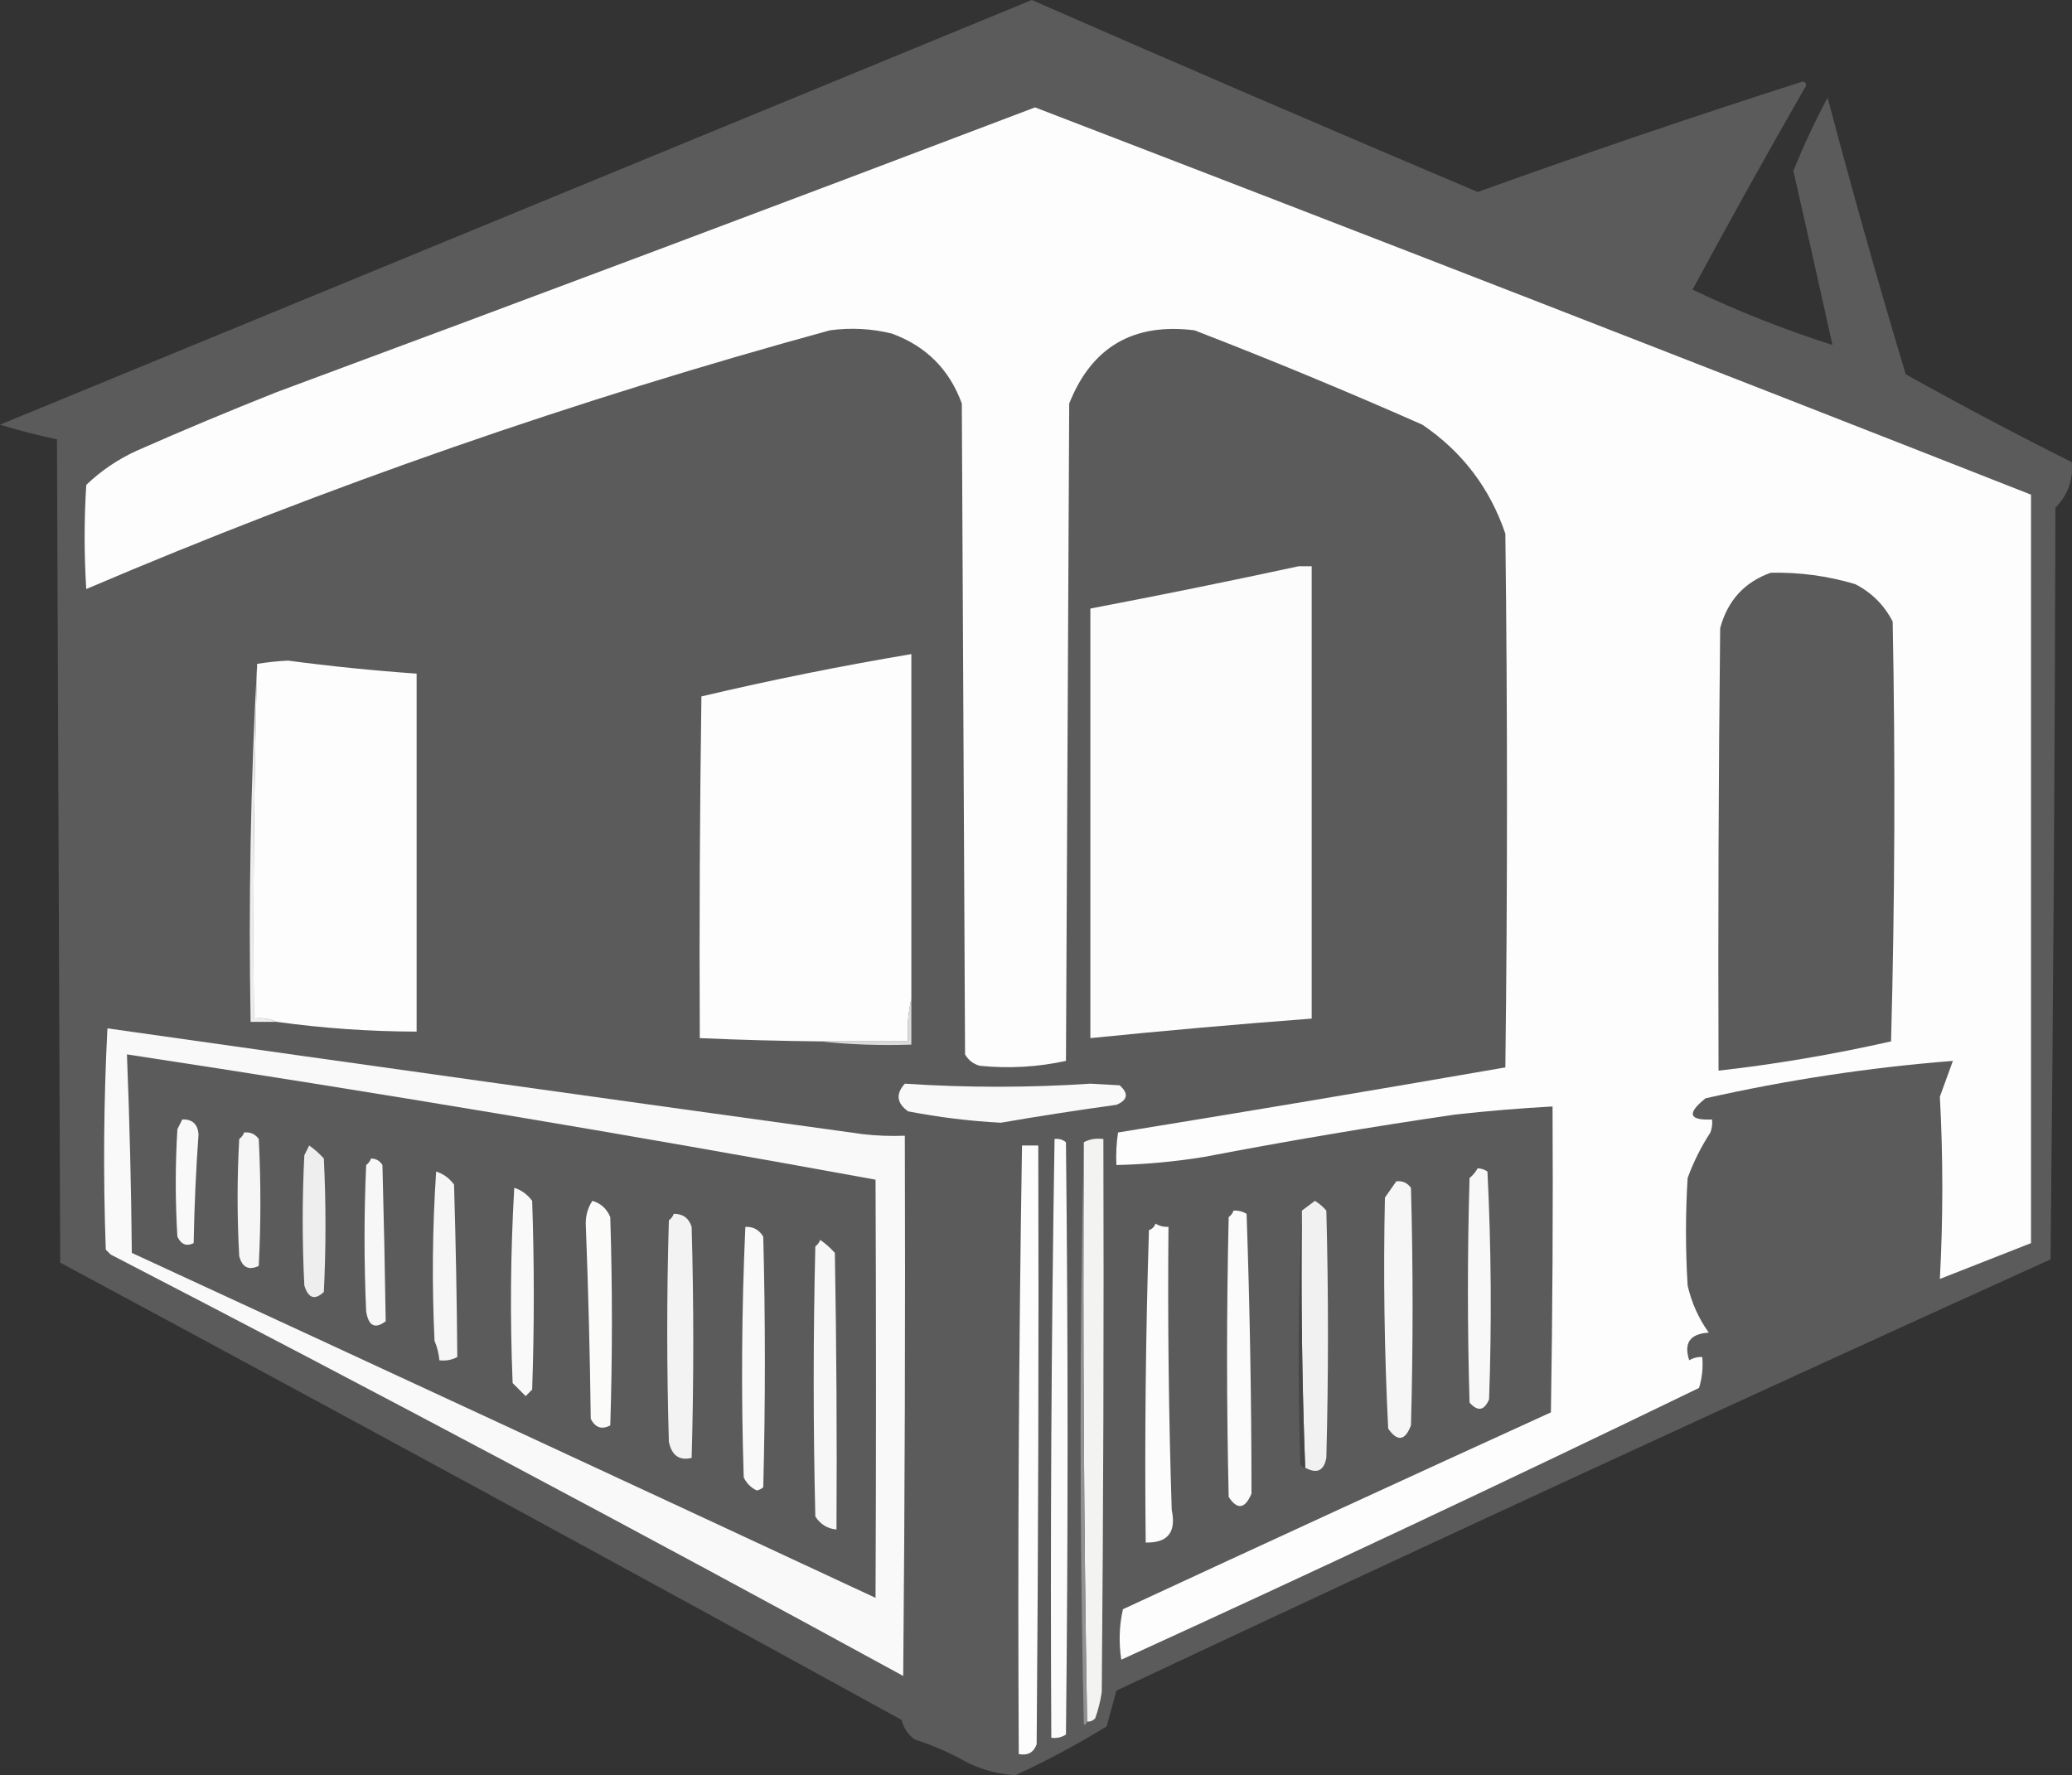 <?xml version="1.0" encoding="UTF-8" standalone="no"?>
<svg
   version="1.1"
   width="636.595"
   height="545.5"
   style="clip-rule:evenodd;fill-rule:evenodd;image-rendering:optimizeQuality;shape-rendering:geometricPrecision;text-rendering:geometricPrecision"
   id="svg130"
   sodipodi:docname="casarao.svg"
   inkscape:version="1.2.2 (b0a8486541, 2022-12-01)"
   xmlns:inkscape="http://www.inkscape.org/namespaces/inkscape"
   xmlns:sodipodi="http://sodipodi.sourceforge.net/DTD/sodipodi-0.dtd"
   xmlns="http://www.w3.org/2000/svg"
   xmlns:svg="http://www.w3.org/2000/svg">
  <rect width="100%" height="100%" fill="#333333" stroke="none"/>
  <defs
     id="defs134" />
  <sodipodi:namedview
     id="namedview132"
     pagecolor="#ffffff"
     bordercolor="#000000"
     borderopacity="0.25"
     inkscape:showpageshadow="2"
     inkscape:pageopacity="0.0"
     inkscape:pagecheckerboard="0"
     inkscape:deskcolor="#d1d1d1"
     showgrid="false"
     inkscape:zoom="1.1683835"
     inkscape:cx="11.126484"
     inkscape:cy="166.04138"
     inkscape:window-width="1920"
     inkscape:window-height="1031"
     inkscape:window-x="0"
     inkscape:window-y="25"
     inkscape:window-maximized="1"
     inkscape:current-layer="svg130" />
  <g
     id="g8"
     transform="translate(-193.5,-210.5)"
     style="stroke:none">
    <path
       style="opacity:1;stroke:none"
       fill="#5c5b5c"
       d="m 510.5,210.5 c 45.518,19.924 91.185,39.59 137,59 33.132,-11.933 66.465,-23.266 100,-34 1.021,0.502 1.188,1.168 0.5,2 -11.754,20.505 -23.254,41.172 -34.5,62 13.956,6.651 28.29,12.318 43,17 -3.944,-17.823 -7.944,-35.657 -12,-53.5 3.1,-7.699 6.6,-15.199 10.5,-22.5 7.54,28.5 15.54,56.833 24,85 16.785,9.375 33.785,18.375 51,27 0.527,5.418 -1.14,10.085 -5,14 -0.167,77.002 -0.667,154.002 -1.5,231 -95.963,43.489 -191.63,87.656 -287,132.5 -1,3.667 -2,7.333 -3,11 -9.015,5.509 -18.349,10.509 -28,15 -5.206,-0.287 -10.206,-1.62 -15,-4 -5.099,-2.883 -10.433,-5.217 -16,-7 -2.062,-1.532 -3.396,-3.532 -4,-6 C 384.573,691.785 298.406,644.952 212,598.5 c -0.333,-84.333 -0.667,-168.667 -1,-253 -5.882,-1.232 -11.716,-2.732 -17.5,-4.5 105.756,-43.553 211.422,-87.053 317,-130.5 z"
       id="path6" />
  </g>
  <g
     id="g12"
     transform="translate(-193.5,-210.5)"
     style="stroke:none">
    <path
       style="opacity:1;stroke:none"
       fill="#fdfdfd"
       d="m 511.5,243.5 c 102.169,39.278 204.169,78.944 306,119 0,76.667 0,153.333 0,230 -9.333,3.667 -18.667,7.333 -28,11 1.001,-18.675 1.001,-37.342 0,-56 1.345,-3.672 2.678,-7.339 4,-11 -25.62,2.017 -50.953,5.85 -76,11.5 -5.81,4.654 -5.143,6.821 2,6.5 0.157,1.373 -0.01,2.707 -0.5,4 -2.861,4.388 -5.194,9.054 -7,14 -0.667,11 -0.667,22 0,33 1.208,5.304 3.375,10.137 6.5,14.5 -5.761,0.342 -7.761,3.175 -6,8.5 1.236,-0.746 2.57,-1.079 4,-1 0.284,3.277 -0.049,6.443 -1,9.5 -58.88,28.524 -118.047,56.358 -177.5,83.5 -0.804,-5.251 -0.637,-10.418 0.5,-15.5 43.789,-20.312 87.622,-40.478 131.5,-60.5 0.5,-31.332 0.667,-62.665 0.5,-94 -10.019,0.553 -20.019,1.386 -30,2.5 -25.774,3.763 -51.441,8.096 -77,13 -8.947,1.457 -17.947,2.29 -27,2.5 -0.165,-3.35 0.002,-6.683 0.5,-10 39.683,-6.447 79.35,-13.114 119,-20 0.667,-54.667 0.667,-109.333 0,-164 -4.764,-14.037 -13.264,-25.204 -25.5,-33.5 -23.105,-10.219 -46.438,-19.886 -70,-29 -18.78,-2.369 -31.614,5.131 -38.5,22.5 -0.333,67.333 -0.667,134.667 -1,202 -8.704,1.897 -17.538,2.397 -26.5,1.5 -1.992,-0.574 -3.492,-1.741 -4.5,-3.5 -0.333,-66.667 -0.667,-133.333 -1,-200 -3.807,-10.474 -10.974,-17.641 -21.5,-21.5 -6.249,-1.536 -12.583,-1.87 -19,-1 -78.292,21.426 -154.459,47.926 -228.5,79.5 -0.667,-10.667 -0.667,-21.333 0,-32 4.561,-4.366 9.728,-7.866 15.5,-10.5 14.218,-6.276 28.552,-12.276 43,-18 77.871,-28.898 155.537,-58.064 233,-87.5 z"
       id="path10" />
  </g>
  <g
     id="g16"
     transform="translate(-193.5,-210.5)"
     style="stroke:none">
    <path
       style="opacity:1;stroke:none"
       fill="#fcfcfc"
       d="m 592.5,384.5 c 1.333,0 2.667,0 4,0 0,46.333 0,92.667 0,139 -22.696,1.719 -45.363,3.719 -68,6 0,-44 0,-88 0,-132 21.494,-4.098 42.827,-8.432 64,-13 z"
       id="path14" />
  </g>
  <g
     id="g20"
     transform="translate(-193.5,-210.5)"
     style="stroke:none">
    <path
       style="opacity:1;stroke:none"
       fill="#5c5b5c"
       d="m 737.5,386.5 c 8.851,-0.196 17.518,0.97 26,3.5 5.07,2.614 8.903,6.448 11.5,11.5 0.833,43.004 0.667,86.004 -0.5,129 -17.494,3.971 -35.161,6.971 -53,9 -0.167,-45.335 0,-90.668 0.5,-136 2.283,-8.444 7.45,-14.111 15.5,-17 z"
       id="path18" />
  </g>
  <g
     id="g24"
     transform="translate(-193.5,-210.5)"
     style="stroke:none">
    <path
       style="opacity:1;stroke:none"
       fill="#fdfdfd"
       d="m 473.5,517.5 c -0.985,4.134 -1.318,8.468 -1,13 -9,0 -18,0 -27,0 -12.34,-0.122 -24.674,-0.455 -37,-1 -0.167,-35.002 0,-70.002 0.5,-105 21.331,-5.033 42.831,-9.366 64.5,-13 0,35.333 0,70.667 0,106 z"
       id="path22" />
  </g>
  <g
     id="g28"
     transform="translate(-193.5,-210.5)"
     style="stroke:none">
    <path
       style="opacity:1;stroke:none"
       fill="#fdfdfd"
       d="m 278.5,524.5 c -2.107,-0.968 -4.441,-1.302 -7,-1 -0.326,-36.406 0.007,-72.739 1,-109 3.133,-0.511 6.3,-0.844 9.5,-1 13.13,1.737 26.297,3.07 39.5,4 0,36.667 0,73.333 0,110 -14.452,-0.035 -28.786,-1.035 -43,-3 z"
       id="path26" />
  </g>
  <g
     id="g32"
     transform="translate(-193.5,-210.5)"
     style="stroke:none">
    <path
       style="opacity:1;stroke:none"
       fill="#ededed"
       d="m 272.5,414.5 c -0.993,36.261 -1.326,72.594 -1,109 2.559,-0.302 4.893,0.032 7,1 -2.667,0 -5.333,0 -8,0 -0.66,-37.015 0.006,-73.682 2,-110 z"
       id="path30" />
  </g>
  <g
     id="g36"
     transform="translate(-193.5,-210.5)"
     style="stroke:none">
    <path
       style="opacity:1;stroke:none"
       fill="#f9f9f9"
       d="m 226.5,526.5 c 77.299,10.971 154.633,21.805 232,32.5 4.321,0.499 8.654,0.666 13,0.5 0.167,55.334 0,110.668 -0.5,166 C 390.388,681.442 309.222,638.275 227.5,596 c -0.5,-0.5 -1,-1 -1.5,-1.5 -0.822,-22.739 -0.655,-45.406 0.5,-68 z"
       id="path34" />
  </g>
  <g
     id="g40"
     transform="translate(-193.5,-210.5)"
     style="stroke:none">
    <path
       style="opacity:1;stroke:none"
       fill="#dcdbdc"
       d="m 473.5,517.5 c 0,4.667 0,9.333 0,14 -9.515,0.327 -18.848,-0.006 -28,-1 9,0 18,0 27,0 -0.318,-4.532 0.015,-8.866 1,-13 z"
       id="path38" />
  </g>
  <g
     id="g44"
     transform="translate(-193.5,-210.5)"
     style="stroke:none">
    <path
       style="opacity:1;stroke:none"
       fill="#5c5b5c"
       d="m 232.5,534.5 c 76.837,11.689 153.504,24.522 230,38.5 0.183,42.758 0.183,85.591 0,128.5 -76.12,-35.477 -152.287,-70.811 -228.5,-106 -0.19,-20.376 -0.69,-40.71 -1.5,-61 z"
       id="path42" />
  </g>
  <g
     id="g48"
     transform="translate(-193.5,-210.5)"
     style="stroke:none">
    <path
       style="opacity:1;stroke:none"
       fill="#faf9f9"
       d="m 471.5,543.5 c 18.999,1.257 37.999,1.257 57,0 3,0.167 6,0.333 9,0.5 2.826,2.522 2.493,4.522 -1,6 -11.872,1.63 -23.705,3.463 -35.5,5.5 -9.6,-0.507 -19.1,-1.673 -28.5,-3.5 -3.514,-2.532 -3.847,-5.365 -1,-8.5 z"
       id="path46" />
  </g>
  <g
     id="g52"
     transform="translate(-193.5,-210.5)"
     style="stroke:none">
    <path
       style="opacity:1;stroke:none"
       fill="#f9f9f9"
       d="m 249.5,554.5 c 3.041,-0.121 4.708,1.379 5,4.5 -0.801,11.133 -1.301,22.3 -1.5,33.5 -2.19,1.084 -3.856,0.417 -5,-2 -0.667,-11 -0.667,-22 0,-33 0.513,-1.027 1.013,-2.027 1.5,-3 z"
       id="path50" />
  </g>
  <g
     id="g56"
     transform="translate(-193.5,-210.5)"
     style="stroke:none">
    <path
       style="opacity:1;stroke:none"
       fill="#f6f6f6"
       d="m 268.5,558.5 c 1.89,-0.203 3.39,0.463 4.5,2 0.667,13 0.667,26 0,39 -3.084,1.459 -5.084,0.459 -6,-3 -0.667,-12 -0.667,-24 0,-36 0.717,-0.544 1.217,-1.211 1.5,-2 z"
       id="path54" />
  </g>
  <g
     id="g60"
     transform="translate(-193.5,-210.5)"
     style="stroke:none">
    <path
       style="opacity:1;stroke:none"
       fill="#f3f3f2"
       d="m 527.5,739.5 c -0.999,-59.164 -1.332,-118.498 -1,-178 1.765,-0.961 3.765,-1.295 6,-1 0.167,56.668 0,113.334 -0.5,170 -0.413,2.732 -1.08,5.399 -2,8 -0.671,0.752 -1.504,1.086 -2.5,1 z"
       id="path58" />
  </g>
  <g
     id="g64"
     transform="translate(-193.5,-210.5)"
     style="stroke:none">
    <path
       style="opacity:1;stroke:none"
       fill="#fcfbfc"
       d="m 517.5,560.5 c 1.322,-0.17 2.489,0.163 3.5,1 0.667,60.667 0.667,121.333 0,182 -1.356,0.88 -2.856,1.214 -4.5,1 -0.329,-61.405 0.004,-122.738 1,-184 z"
       id="path62" />
  </g>
  <g
     id="g68"
     transform="translate(-193.5,-210.5)"
     style="stroke:none">
    <path
       style="opacity:1;stroke:none"
       fill="#fdfdfd"
       d="m 507.5,562.5 c 1.667,0 3.333,0 5,0 0.167,61.334 0,122.668 -0.5,184 -0.928,2.535 -2.762,3.535 -5.5,3 -0.329,-62.405 0.004,-124.738 1,-187 z"
       id="path66" />
  </g>
  <g
     id="g72"
     transform="translate(-193.5,-210.5)"
     style="stroke:none">
    <path
       style="opacity:1;stroke:none"
       fill="#eeeeee"
       d="m 288.5,562.5 c 1.629,1.125 3.129,2.459 4.5,4 0.667,13.667 0.667,27.333 0,41 -2.789,2.629 -4.789,1.962 -6,-2 -0.667,-13.333 -0.667,-26.667 0,-40 0.513,-1.027 1.013,-2.027 1.5,-3 z"
       id="path70" />
  </g>
  <g
     id="g76"
     transform="translate(-193.5,-210.5)"
     style="stroke:none">
    <path
       style="opacity:1;stroke:none"
       fill="#f8f7f8"
       d="m 307.5,566.5 c 1.517,0.011 2.684,0.677 3.5,2 0.429,16.026 0.763,32.026 1,48 -3.267,2.488 -5.267,1.488 -6,-3 -0.667,-15 -0.667,-30 0,-45 0.717,-0.544 1.217,-1.211 1.5,-2 z"
       id="path74" />
  </g>
  <g
     id="g80"
     transform="translate(-193.5,-210.5)"
     style="stroke:none">
    <path
       style="opacity:1;stroke:none"
       fill="#f8f8f8"
       d="m 647.5,569.5 c 1.083,0.039 2.083,0.373 3,1 1.166,23.326 1.333,46.66 0.5,70 -1.478,3.493 -3.478,3.826 -6,1 -0.667,-23 -0.667,-46 0,-69 1.045,-0.873 1.878,-1.873 2.5,-3 z"
       id="path78" />
  </g>
  <g
     id="g84"
     transform="translate(-193.5,-210.5)"
     style="stroke:none">
    <path
       style="opacity:1;stroke:none"
       fill="#f6f6f6"
       d="m 327.5,570.5 c 2.216,0.703 4.049,2.036 5.5,4 0.529,17.677 0.862,35.344 1,53 -1.699,0.906 -3.533,1.239 -5.5,1 -0.187,-2.064 -0.687,-4.064 -1.5,-6 -0.818,-17.407 -0.652,-34.74 0.5,-52 z"
       id="path82" />
  </g>
  <g
     id="g88"
     transform="translate(-193.5,-210.5)"
     style="stroke:none">
    <path
       style="opacity:1;stroke:none"
       fill="#f6f6f6"
       d="m 622.5,573.5 c 1.89,-0.203 3.39,0.463 4.5,2 0.667,24.333 0.667,48.667 0,73 -1.807,4.75 -4.14,5.083 -7,1 -1.179,-23.658 -1.512,-47.325 -1,-71 1.176,-1.696 2.343,-3.362 3.5,-5 z"
       id="path86" />
  </g>
  <g
     id="g92"
     transform="translate(-193.5,-210.5)"
     style="stroke:none">
    <path
       style="opacity:1;stroke:none"
       fill="#f9f9f9"
       d="m 351.5,575.5 c 2.216,0.703 4.049,2.036 5.5,4 0.667,19.333 0.667,38.667 0,58 -0.667,0.667 -1.333,1.333 -2,2 -1.333,-1.333 -2.667,-2.667 -4,-4 -0.82,-20.073 -0.654,-40.073 0.5,-60 z"
       id="path90" />
  </g>
  <g
     id="g96"
     transform="translate(-193.5,-210.5)"
     style="stroke:none">
    <path
       style="opacity:1;stroke:none"
       fill="#fbfbfa"
       d="m 375.5,579.5 c 2.591,0.754 4.424,2.421 5.5,5 0.667,21.333 0.667,42.667 0,64 -2.585,1.385 -4.585,0.718 -6,-2 -0.242,-19.677 -0.742,-39.343 -1.5,-59 -0.211,-2.986 0.456,-5.653 2,-8 z"
       id="path94" />
  </g>
  <g
     id="g100"
     transform="translate(-193.5,-210.5)"
     style="stroke:none">
    <path
       style="opacity:1;stroke:none"
       fill="#f1f1f1"
       d="m 594.5,661.5 c -0.982,-26.289 -1.315,-52.622 -1,-79 1.315,-0.976 2.648,-1.976 4,-3 1.314,0.813 2.481,1.813 3.5,3 0.667,25.333 0.667,50.667 0,76 -0.746,3.974 -2.913,4.974 -6.5,3 z"
       id="path98" />
  </g>
  <g
     id="g104"
     transform="translate(-193.5,-210.5)"
     style="stroke:none">
    <path
       style="opacity:1;stroke:none"
       fill="#fbfbfb"
       d="m 572.5,582.5 c 1.43,-0.079 2.764,0.254 4,1 0.998,28.668 1.498,57.335 1.5,86 -2.001,4.689 -4.334,5.022 -7,1 -0.667,-28.667 -0.667,-57.333 0,-86 0.717,-0.544 1.217,-1.211 1.5,-2 z"
       id="path102" />
  </g>
  <g
     id="g108"
     transform="translate(-193.5,-210.5)"
     style="stroke:none">
    <path
       style="opacity:1;stroke:none"
       fill="#f3f3f3"
       d="m 400.5,583.5 c 2.792,-0.048 4.625,1.285 5.5,4 0.667,23.667 0.667,47.333 0,71 -3.818,0.896 -6.151,-0.771 -7,-5 -0.667,-22.667 -0.667,-45.333 0,-68 0.717,-0.544 1.217,-1.211 1.5,-2 z"
       id="path106" />
  </g>
  <g
     id="g112"
     transform="translate(-193.5,-210.5)"
     style="stroke:none">
    <path
       style="opacity:1;stroke:none"
       fill="#fcfcfc"
       d="m 548.5,586.5 c 1.208,0.734 2.541,1.067 4,1 -0.266,29.009 0.068,58.009 1,87 1.445,6.834 -1.222,10.168 -8,10 -0.333,-32.007 0,-64.007 1,-96 1.022,-0.355 1.689,-1.022 2,-2 z"
       id="path110" />
  </g>
  <g
     id="g116"
     transform="translate(-193.5,-210.5)"
     style="stroke:none">
    <path
       style="opacity:1;stroke:none"
       fill="#faf9f9"
       d="m 422.5,587.5 c 2.403,-0.107 4.236,0.893 5.5,3 0.667,25.667 0.667,51.333 0,77 -0.561,0.522 -1.228,0.855 -2,1 -1.767,-0.84 -3.101,-2.173 -4,-4 -0.815,-25.709 -0.648,-51.376 0.5,-77 z"
       id="path114" />
  </g>
  <g
     id="g120"
     transform="translate(-193.5,-210.5)"
     style="stroke:none">
    <path
       style="opacity:1;stroke:none"
       fill="#f8f7f7"
       d="m 445.5,591.5 c 1.629,1.125 3.129,2.459 4.5,4 0.5,28.331 0.667,56.665 0.5,85 -2.763,-0.244 -4.929,-1.577 -6.5,-4 -0.667,-27.667 -0.667,-55.333 0,-83 0.717,-0.544 1.217,-1.211 1.5,-2 z"
       id="path118" />
  </g>
  <g
     id="g124"
     transform="translate(-193.5,-210.5)"
     style="stroke:none">
    <path
       style="opacity:1;stroke:none"
       fill="#474748"
       d="m 593.5,582.5 c -0.315,26.378 0.018,52.711 1,79 -0.617,-0.111 -1.117,-0.444 -1.5,-1 -0.83,-26.17 -0.663,-52.17 0.5,-78 z"
       id="path122" />
  </g>
  <g
     id="g128"
     transform="translate(-193.5,-210.5)"
     style="stroke:none">
    <path
       style="opacity:1;stroke:none"
       fill="#919191"
       d="m 526.5,561.5 c -0.332,59.502 10e-4,118.836 1,178 -0.06,0.543 -0.393,0.876 -1,1 -1.331,-59.832 -1.331,-119.499 0,-179 z"
       id="path126" />
  </g>
</svg>
